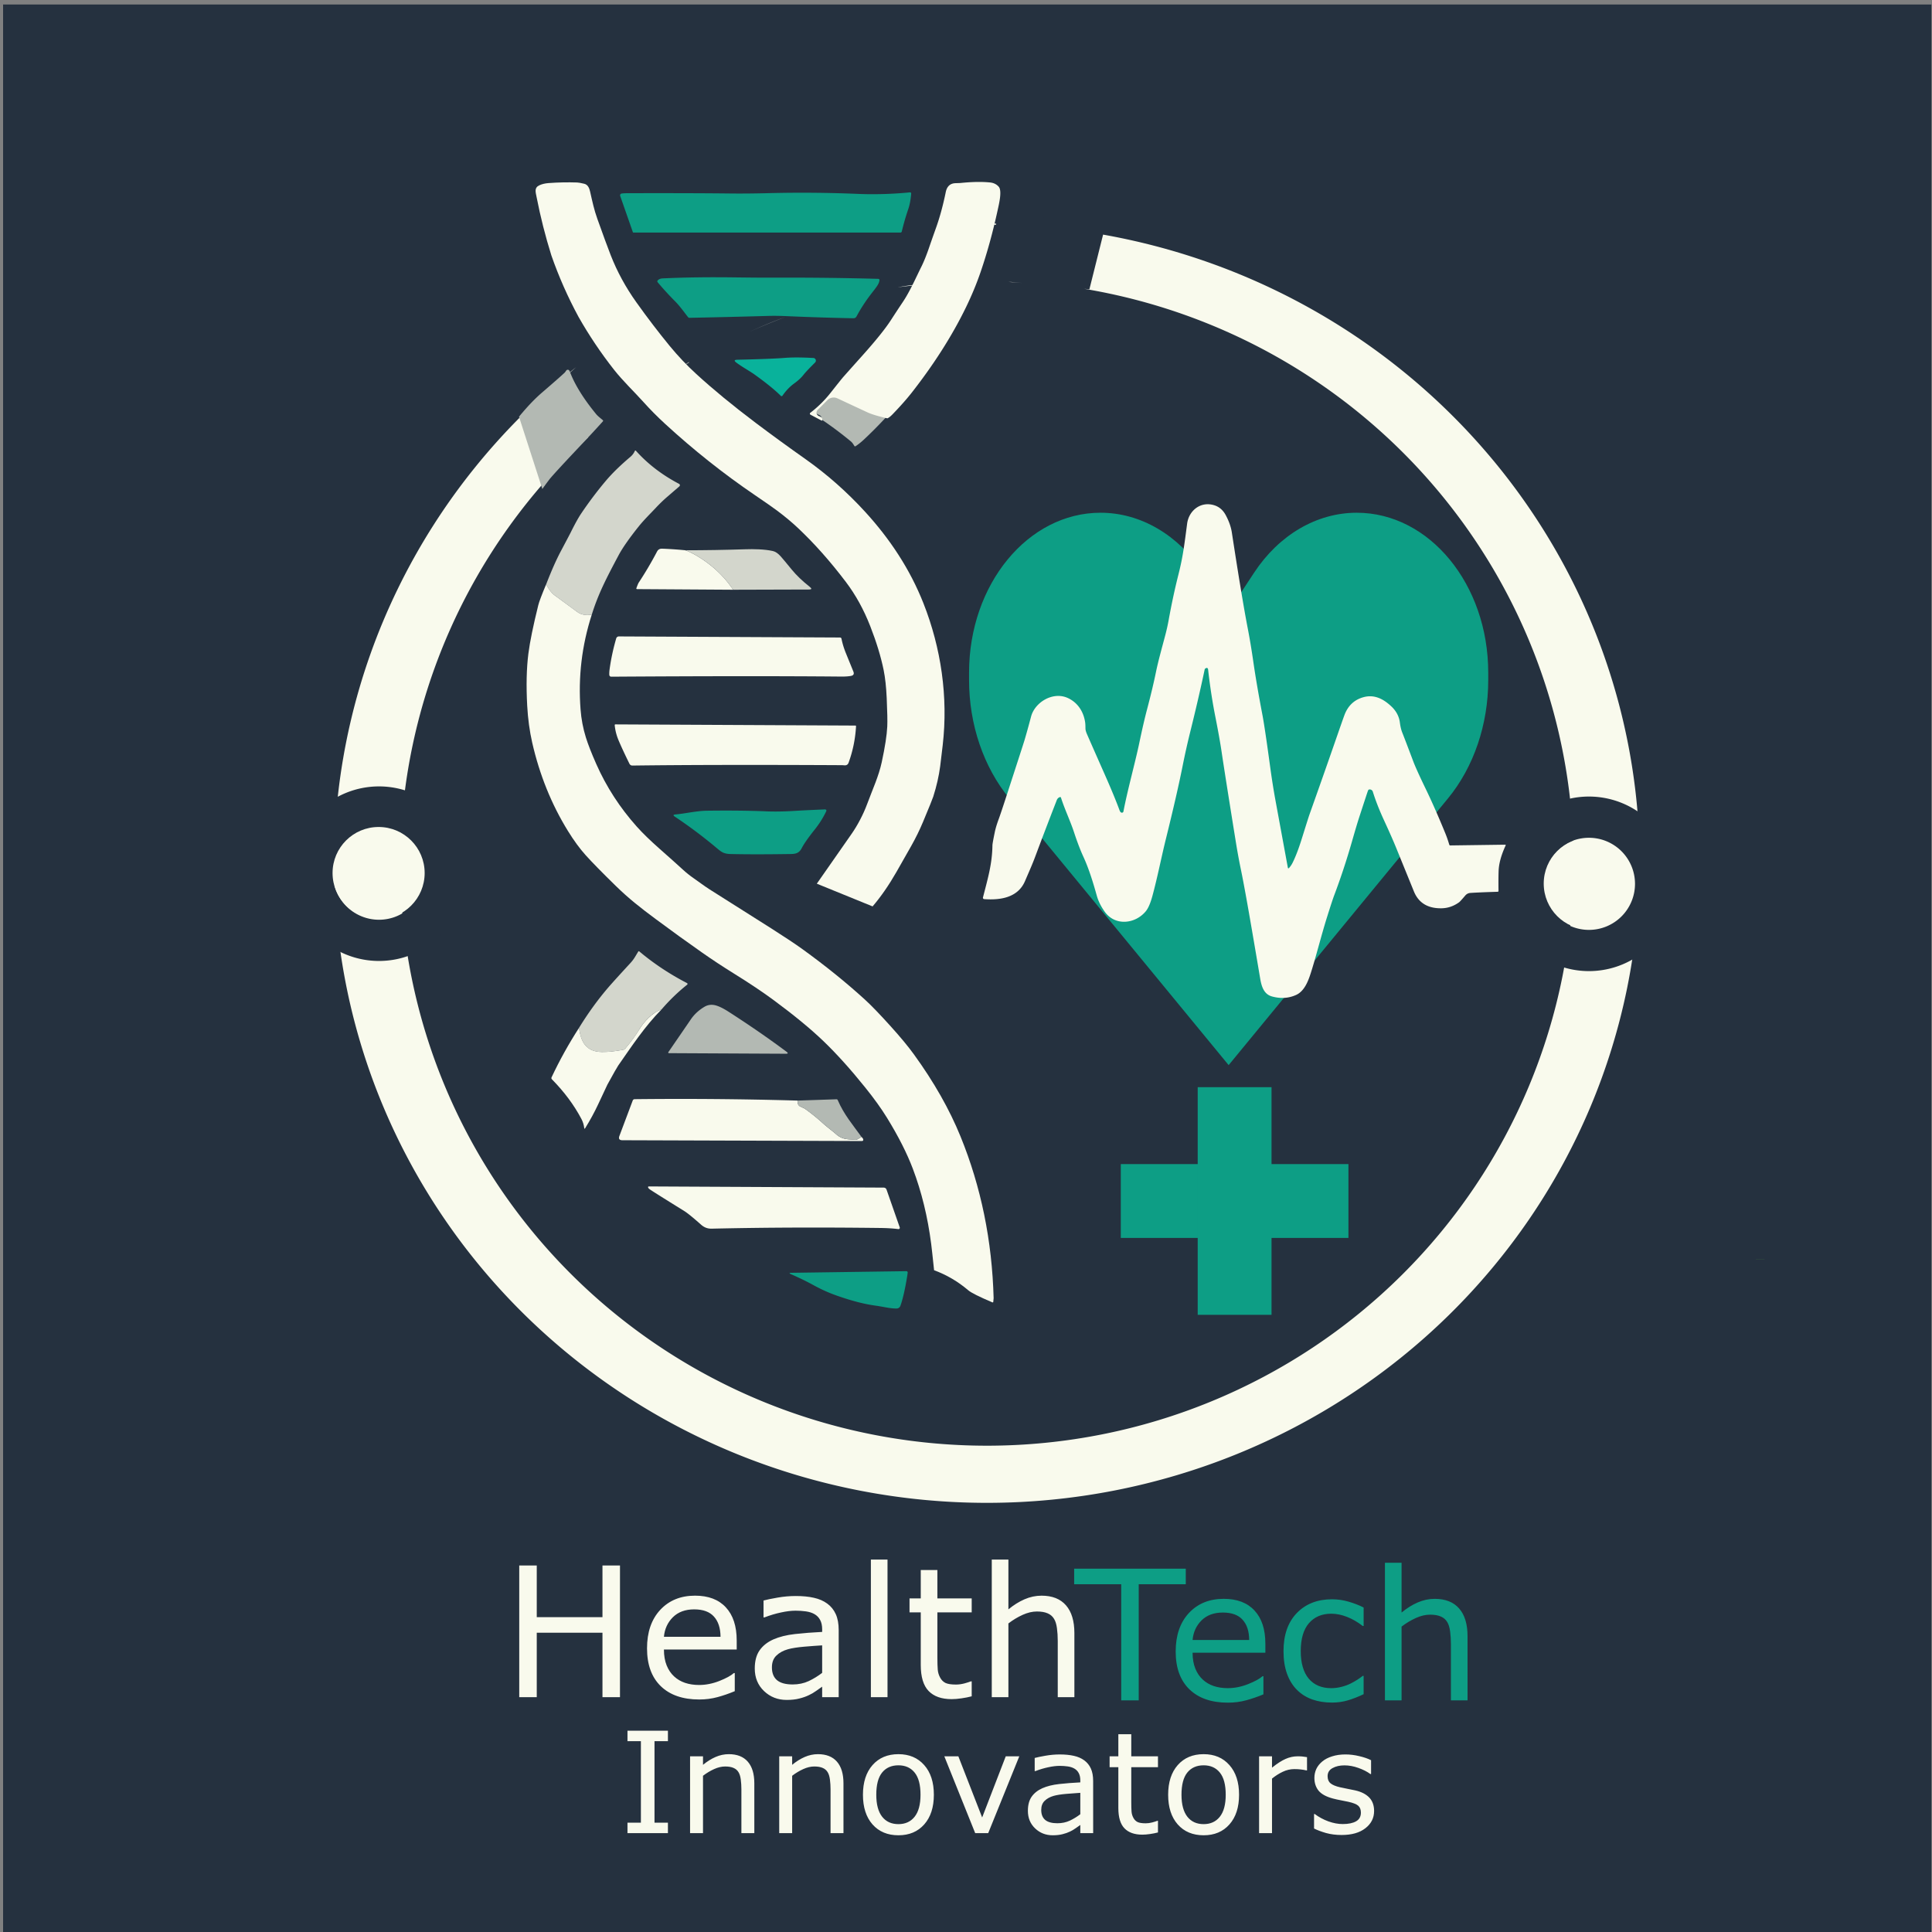 <?xml version="1.0" encoding="UTF-8" standalone="no"?>
<!-- Created with Inkscape (http://www.inkscape.org/) -->

<svg
   width="1024"
   height="1024"
   viewBox="0 0 270.933 270.933"
   version="1.1"
   id="svg1"
   inkscape:version="1.3.2 (091e20e, 2023-11-25, custom)"
   sodipodi:docname="Current_finalized_logo_2024-09-26.svg"
   xmlns:inkscape="http://www.inkscape.org/namespaces/inkscape"
   xmlns:sodipodi="http://sodipodi.sourceforge.net/DTD/sodipodi-0.dtd"
   xmlns="http://www.w3.org/2000/svg"
   xmlns:svg="http://www.w3.org/2000/svg">
  <rect x="0" y="0" width="270.933" height="270.933" fill="#808080" stroke="none"/>
  <sodipodi:namedview
     id="namedview1"
     pagecolor="#ffffff"
     bordercolor="#000000"
     borderopacity="0.25"
     inkscape:showpageshadow="2"
     inkscape:pageopacity="0.0"
     inkscape:pagecheckerboard="0"
     inkscape:deskcolor="#d1d1d1"
     inkscape:document-units="mm"
     inkscape:zoom="1.5332452"
     inkscape:cx="455.89577"
     inkscape:cy="534.48724"
     inkscape:window-width="3840"
     inkscape:window-height="2054"
     inkscape:window-x="2549"
     inkscape:window-y="-11"
     inkscape:window-maximized="1"
     inkscape:current-layer="svg1"
     showguides="true" />
  <defs
     id="defs1">
    <inkscape:path-effect
       effect="fill_between_many"
       method="originald"
       linkedpaths="#path107,0,1|"
       id="path-effect11" />
    <inkscape:path-effect
       effect="fill_between_many"
       method="originald"
       linkedpaths="#path101,0,1|#path104,0,1|#path107,0,1|#path110,0,1|#path101-4,0,1|#path104-3,0,1|#path107-8,0,1|#path110-3,0,1|#path101-5,0,1|"
       id="path-effect13" />
  </defs>
  <rect
     style="fill:#25313f;fill-opacity:1;stroke-width:0.265;stroke-dasharray:none"
     id="rect7"
     width="270.408"
     height="270.581"
     x="0.434"
     y="0.631" />
  <path
     fill="#b3b9b3"
     d="m 124.318,58.446 q -1.556,1.683 -3.18,3.207 -0.558,0.521 -1.148,0.915 -0.111,0.071 -0.183,-0.04 c -0.116,-0.18 -0.257,-0.439 -0.479,-0.622 q -2.064,-1.707 -4.175,-3.119 0.183,-0.429 -0.423,-0.659 a 0.521,0.521 0 0 1 -0.185,-0.857 l 1.378,-1.381 a 1.236,1.241 35.1 0 1 1.397,-0.246 q 2.199,1.029 4.207,1.961 0.884,0.41 2.791,0.841 z"
     id="path87"
     style="stroke-width:0.265"
     inkscape:transform-center-x="-50.733894"
     inkscape:transform-center-y="-9.4910346" />
  <path
     d="M 93.666,257.07 H 87.994 v -1.466 h 1.881 V 244.173 H 87.994 v -1.466 h 5.672 v 1.466 h -1.881 v 11.431 h 1.881 z m 12.116,0 h -1.813 v -6.135 q 0,-0.743 -0.087,-1.389 -0.087,-0.656 -0.318,-1.023 -0.241,-0.405 -0.695,-0.598 -0.453,-0.203 -1.177,-0.203 -0.743,0 -1.553,0.367 -0.81,0.367 -1.553,0.936 v 8.045 h -1.814 v -10.775 h 1.814 v 1.196 q 0.849,-0.704 1.756,-1.1 0.907,-0.396 1.862,-0.396 1.746,0 2.662,1.051 0.916,1.051 0.916,3.029 z m 12.502,0 h -1.813 v -6.135 q 0,-0.743 -0.087,-1.389 -0.087,-0.656 -0.318,-1.023 -0.241,-0.405 -0.695,-0.598 -0.453,-0.203 -1.177,-0.203 -0.743,0 -1.553,0.367 -0.81,0.367 -1.553,0.936 v 8.045 h -1.814 v -10.775 h 1.814 v 1.196 q 0.849,-0.704 1.756,-1.1 0.907,-0.396 1.862,-0.396 1.746,0 2.662,1.051 0.916,1.051 0.916,3.029 z m 12.675,-5.383 q 0,2.633 -1.35,4.158 -1.35,1.524 -3.617,1.524 -2.286,0 -3.637,-1.524 -1.341,-1.524 -1.341,-4.158 0,-2.633 1.341,-4.158 1.35,-1.534 3.637,-1.534 2.267,0 3.617,1.534 1.35,1.524 1.35,4.158 z m -1.871,0 q 0,-2.093 -0.82,-3.106 -0.82,-1.023 -2.277,-1.023 -1.476,0 -2.296,1.023 -0.81,1.013 -0.81,3.106 0,2.026 0.82,3.077 0.82,1.042 2.286,1.042 1.447,0 2.267,-1.032 0.83,-1.042 0.83,-3.087 z m 13.852,-5.392 -4.36,10.775 h -1.823 l -4.331,-10.775 h 1.968 l 3.338,8.576 3.309,-8.576 z m 10.36,10.775 h -1.804 v -1.148 q -0.241,0.164 -0.656,0.463 -0.405,0.289 -0.791,0.463 -0.453,0.222 -1.042,0.367 -0.588,0.154 -1.379,0.154 -1.457,0 -2.469,-0.965 -1.013,-0.965 -1.013,-2.46 0,-1.225 0.521,-1.977 0.531,-0.762 1.505,-1.196 0.984,-0.434 2.363,-0.588 1.379,-0.154 2.961,-0.232 v -0.28 q 0,-0.617 -0.222,-1.023 -0.212,-0.405 -0.617,-0.637 -0.386,-0.222 -0.926,-0.299 -0.54,-0.077 -1.129,-0.077 -0.714,0 -1.592,0.193 -0.878,0.183 -1.814,0.54 h -0.097 v -1.842 q 0.531,-0.145 1.534,-0.318 1.003,-0.174 1.977,-0.174 1.138,0 1.977,0.193 0.849,0.183 1.466,0.637 0.608,0.444 0.926,1.148 0.318,0.704 0.318,1.746 z m -1.804,-2.653 v -3 q -0.83,0.048 -1.958,0.145 -1.119,0.097 -1.775,0.28 -0.781,0.222 -1.264,0.695 -0.482,0.463 -0.482,1.283 0,0.926 0.559,1.399 0.559,0.463 1.707,0.463 0.955,0 1.746,-0.367 0.791,-0.376 1.466,-0.897 z m 10.891,2.556 q -0.511,0.135 -1.119,0.222 -0.598,0.087 -1.071,0.087 -1.65,0 -2.508,-0.887 -0.859,-0.887 -0.859,-2.846 v -5.73 h -1.225 v -1.524 h 1.225 v -3.096 h 1.813 v 3.096 h 3.743 v 1.524 h -3.743 v 4.91 q 0,0.849 0.039,1.331 0.039,0.473 0.27,0.887 0.212,0.386 0.579,0.569 0.376,0.174 1.138,0.174 0.444,0 0.926,-0.125 0.482,-0.135 0.695,-0.222 h 0.097 z m 11.373,-5.286 q 0,2.633 -1.35,4.158 -1.35,1.524 -3.617,1.524 -2.286,0 -3.637,-1.524 -1.341,-1.524 -1.341,-4.158 0,-2.633 1.341,-4.158 1.35,-1.534 3.637,-1.534 2.267,0 3.617,1.534 1.35,1.524 1.35,4.158 z m -1.871,0 q 0,-2.093 -0.82,-3.106 -0.82,-1.023 -2.277,-1.023 -1.476,0 -2.296,1.023 -0.81,1.013 -0.81,3.106 0,2.026 0.82,3.077 0.82,1.042 2.286,1.042 1.447,0 2.267,-1.032 0.83,-1.042 0.83,-3.087 z m 11.402,-3.415 h -0.097 q -0.405,-0.097 -0.791,-0.135 -0.376,-0.048 -0.897,-0.048 -0.839,0 -1.621,0.376 -0.781,0.367 -1.505,0.955 v 7.65 h -1.813 v -10.775 h 1.813 v 1.592 q 1.08,-0.868 1.9,-1.225 0.83,-0.367 1.688,-0.367 0.473,0 0.685,0.029 0.212,0.019 0.637,0.087 z m 9.405,5.691 q 0,1.476 -1.225,2.421 -1.215,0.945 -3.328,0.945 -1.196,0 -2.199,-0.28 -0.994,-0.289 -1.669,-0.627 v -2.035 h 0.097 q 0.859,0.646 1.91,1.032 1.051,0.376 2.016,0.376 1.196,0 1.871,-0.386 0.675,-0.386 0.675,-1.215 0,-0.637 -0.367,-0.965 -0.367,-0.328 -1.408,-0.559 -0.386,-0.087 -1.013,-0.203 -0.617,-0.116 -1.129,-0.251 -1.418,-0.376 -2.016,-1.1 -0.588,-0.733 -0.588,-1.794 0,-0.666 0.27,-1.254 0.28,-0.588 0.839,-1.051 0.54,-0.453 1.37,-0.714 0.839,-0.27 1.871,-0.27 0.965,0 1.949,0.241 0.994,0.232 1.65,0.569 v 1.939 h -0.097 q -0.695,-0.511 -1.688,-0.859 -0.994,-0.357 -1.949,-0.357 -0.994,0 -1.678,0.386 -0.685,0.376 -0.685,1.129 0,0.666 0.415,1.003 0.405,0.338 1.312,0.55 0.502,0.116 1.119,0.232 0.627,0.116 1.042,0.212 1.264,0.289 1.949,0.994 0.685,0.714 0.685,1.891 z"
     id="text114-5"
     style="font-size:19.756px;fill:#f9faed;stroke-width:0.265"
     aria-label="Innovators" />
  <g
     id="g4">
    <path
       d="M 86.942,238.005 H 84.487 v -9.041 h -9.215 v 9.041 h -2.456 v -18.467 h 2.456 v 7.243 h 9.215 v -7.243 h 2.456 z m 16.371,-6.685 H 93.106 q 0,1.277 0.384,2.232 0.384,0.943 1.054,1.55 0.645,0.595 1.525,0.893 0.893,0.298 1.96,0.298 1.414,0 2.84,-0.558 1.439,-0.571 2.046,-1.116 h 0.124 v 2.542 q -1.178,0.496 -2.406,0.831 -1.228,0.335 -2.58,0.335 -3.448,0 -5.383,-1.86 -1.935,-1.873 -1.935,-5.308 0,-3.398 1.848,-5.395 1.86,-1.997 4.887,-1.997 2.803,0 4.316,1.637 1.525,1.637 1.525,4.651 z m -2.27,-1.786 q -0.012,-1.836 -0.93,-2.84 -0.905,-1.005 -2.766,-1.005 -1.873,0 -2.989,1.104 -1.104,1.104 -1.253,2.741 z m 16.57,8.471 h -2.319 v -1.476 q -0.31,0.211 -0.843,0.595 -0.521,0.372 -1.017,0.595 -0.583,0.285 -1.339,0.471 -0.757,0.198 -1.774,0.198 -1.873,0 -3.175,-1.24 -1.302,-1.24 -1.302,-3.163 0,-1.575 0.67,-2.542 0.682,-0.98 1.935,-1.538 1.265,-0.558 3.039,-0.757 1.774,-0.198 3.808,-0.298 v -0.36 q 0,-0.794 -0.285,-1.315 -0.273,-0.521 -0.794,-0.819 -0.496,-0.285 -1.191,-0.384 -0.695,-0.099 -1.451,-0.099 -0.918,0 -2.046,0.248 -1.129,0.236 -2.332,0.695 h -0.124 v -2.369 q 0.682,-0.186 1.972,-0.409 1.29,-0.223 2.542,-0.223 1.463,0 2.542,0.248 1.091,0.236 1.885,0.819 0.781,0.571 1.191,1.476 0.409,0.905 0.409,2.245 z m -2.319,-3.411 v -3.857 q -1.067,0.062 -2.518,0.186 -1.439,0.124 -2.282,0.36 -1.005,0.285 -1.625,0.893 -0.62,0.595 -0.62,1.65 0,1.191 0.719,1.798 0.719,0.595 2.195,0.595 1.228,0 2.245,-0.471 1.017,-0.484 1.885,-1.153 z m 9.165,3.411 h -2.332 v -19.298 h 2.332 z m 11.807,-0.124 q -0.657,0.174 -1.439,0.285 -0.769,0.112 -1.377,0.112 -2.121,0 -3.225,-1.141 -1.104,-1.141 -1.104,-3.659 v -7.367 h -1.575 v -1.96 h 1.575 v -3.981 h 2.332 v 3.981 h 4.812 v 1.96 h -4.812 v 6.313 q 0,1.091 0.05,1.712 0.05,0.608 0.347,1.141 0.273,0.496 0.744,0.732 0.484,0.223 1.463,0.223 0.571,0 1.191,-0.161 0.62,-0.174 0.893,-0.285 h 0.124 z m 14.399,0.124 h -2.332 v -7.888 q 0,-0.955 -0.112,-1.786 -0.112,-0.843 -0.409,-1.315 -0.31,-0.521 -0.893,-0.769 -0.583,-0.26 -1.513,-0.26 -0.955,0 -1.997,0.471 -1.042,0.471 -1.997,1.203 v 10.344 h -2.332 v -19.298 h 2.332 v 6.983 q 1.091,-0.905 2.257,-1.414 1.166,-0.508 2.394,-0.508 2.245,0 3.423,1.352 1.178,1.352 1.178,3.894 z"
       id="text114"
       style="font-size:25.4px;fill:#f9faed;stroke-width:0.265"
       aria-label="Health" />
    <path
       d="m 166.287,222.166 h -6.598 v 16.284 h -2.456 v -16.284 h -6.598 v -2.183 h 15.652 z m 11.162,9.599 H 167.242 q 0,1.277 0.384,2.232 0.384,0.943 1.054,1.55 0.645,0.595 1.525,0.893 0.893,0.298 1.96,0.298 1.414,0 2.84,-0.558 1.439,-0.571 2.046,-1.116 h 0.124 v 2.542 q -1.178,0.496 -2.406,0.831 -1.228,0.335 -2.58,0.335 -3.448,0 -5.383,-1.86 -1.935,-1.873 -1.935,-5.308 0,-3.398 1.848,-5.395 1.86,-1.997 4.887,-1.997 2.803,0 4.316,1.637 1.525,1.637 1.525,4.651 z m -2.27,-1.786 q -0.012,-1.836 -0.93,-2.84 -0.905,-1.005 -2.766,-1.005 -1.873,0 -2.989,1.104 -1.104,1.104 -1.253,2.741 z m 16.049,7.603 q -1.166,0.558 -2.22,0.868 -1.042,0.31 -2.22,0.31 -1.501,0 -2.753,-0.434 -1.253,-0.446 -2.146,-1.339 -0.905,-0.893 -1.401,-2.257 -0.496,-1.364 -0.496,-3.187 0,-3.398 1.86,-5.333 1.873,-1.935 4.936,-1.935 1.191,0 2.332,0.335 1.153,0.335 2.108,0.819 v 2.592 h -0.124 q -1.067,-0.831 -2.208,-1.277 -1.129,-0.446 -2.208,-0.446 -1.984,0 -3.138,1.339 -1.141,1.327 -1.141,3.907 0,2.505 1.116,3.857 1.129,1.339 3.163,1.339 0.707,0 1.439,-0.186 0.732,-0.186 1.315,-0.484 0.508,-0.26 0.955,-0.546 0.446,-0.298 0.707,-0.508 h 0.124 z m 14.573,0.868 h -2.332 v -7.888 q 0,-0.955 -0.112,-1.786 -0.112,-0.843 -0.409,-1.315 -0.31,-0.521 -0.893,-0.769 -0.583,-0.26 -1.513,-0.26 -0.955,0 -1.997,0.471 -1.042,0.471 -1.997,1.203 v 10.344 h -2.332 v -19.298 h 2.332 v 6.983 q 1.091,-0.905 2.257,-1.414 1.166,-0.508 2.394,-0.508 2.245,0 3.423,1.352 1.178,1.352 1.178,3.894 z"
       id="text115"
       style="font-size:25.4px;fill:#0d9e85;stroke-width:0.265"
       aria-label="Tech" />
  </g>
  <g
     inkscape:groupmode="layer"
     id="layer3"
     inkscape:label="Layer 2">
    <path
       d="m 141.549,111.977 30.749,37.389 30.749,-37.389 c 3.62,-4.402 5.654,-10.373 5.654,-16.599 v -1.053 c 0,-12.383 -8.256,-22.422 -18.44,-22.422 -5.602,0 -10.9,3.096 -14.399,8.415 l -3.564,5.418 -3.564,-5.418 c -3.499,-5.319 -8.797,-8.415 -14.399,-8.415 -10.184,0 -18.44,10.039 -18.44,22.422 v 1.053 c 0,6.226 2.034,12.197 5.655,16.599 z"
       fill="#000000"
       id="path1"
       style="fill:#0d9e85;fill-opacity:1;stroke-width:5.018" />
  </g>
  <g
     inkscape:label="Layer 1"
     inkscape:groupmode="layer"
     id="layer1">
    <g
       id="g7"
       transform="translate(166.819,-21.916)" />
    <g
       inkscape:groupmode="layer"
       id="layer5"
       inkscape:label="Layer 4">
      <path
         id="path2-1"
         style="fill:#f9faed;fill-opacity:1;stroke-width:0.517"
         d="m 138.171,31.284 a 91.545,89.733 0 0 0 -2.623,0.19 c 2.317,0.016 4.634,0.036 6.95,0.102 a 91.545,89.733 0 0 0 -4.327,-0.292 z m 16.52,1.617 c -0.64,2.556 -1.28,5.111 -1.92,7.667 -0.248,-0.023 -0.495,-0.046 -0.743,-0.07 a 82.285,81.72 0 0 1 68.655,80.246 l 5.3e-4,0.273 A 82.285,81.72 0 0 1 138.469,202.737 82.285,81.72 0 0 1 56.115,121.153 82.285,81.72 0 0 1 82.453,61.345 l -4.646,-7.216 c 0.995,-0.879 1.99,-1.757 2.985,-2.636 a 91.545,89.733 0 0 0 -33.937,69.674 91.545,89.733 0 0 0 91.621,89.584 91.545,89.733 0 0 0 91.469,-89.733 l -5.3e-4,-0.3 A 91.545,89.733 0 0 0 154.691,32.901 Z m -12.879,6.641 c -0.116,0.002 -0.231,0.002 -0.347,0.003 a 82.285,81.72 0 0 1 1.977,0.149 c -0.543,-0.051 -1.087,-0.102 -1.63,-0.152 z m -7.791,0.092 c -1.898,0.045 -3.795,0.121 -5.685,0.296 -0.819,0.083 -1.631,0.209 -2.44,0.359 a 82.285,81.72 0 0 1 8.125,-0.655 z m -13.095,1.762 c -0.782,0.18 -1.565,0.355 -2.352,0.504 -1.529,0.264 -3.017,0.663 -4.482,1.142 a 82.285,81.72 0 0 1 6.835,-1.647 z m -10.845,3.082 c -1.752,0.627 -3.459,1.362 -5.151,2.133 a 82.285,81.72 0 0 1 5.151,-2.133 z m -10.485,4.594 c -1.738,0.829 -3.331,1.913 -4.918,3.008 a 82.285,81.72 0 0 1 4.918,-3.008 z" />
      <g
         id="g5"
         transform="translate(-259.932,-139.777)">
        <circle
           fill="#f9faed"
           cx="482.873"
           cy="263.684"
           r="6.458"
           id="circle95-9"
           style="stroke-width:0.265" />
        <g
           id="g6">
          <path
             id="circle95-2"
             style="fill:#25313f;fill-opacity:1;stroke-width:0.501"
             d="m 482.757,251.481 a 12.239,12.239 0 0 0 -12.239,12.24 12.239,12.239 0 0 0 12.239,12.239 12.239,12.239 0 0 0 12.24,-12.239 12.239,12.239 0 0 0 -12.24,-12.24 z m 0,5.781 a 6.458,6.458 0 0 1 6.459,6.459 6.458,6.458 0 0 1 -6.459,6.459 6.458,6.458 0 0 1 -6.459,-6.459 6.458,6.458 0 0 1 6.459,-6.459 z m -169.676,-7.204 a 12.239,12.239 0 0 0 -12.239,12.24 12.239,12.239 0 0 0 12.239,12.239 12.239,12.239 0 0 0 12.24,-12.239 12.239,12.239 0 0 0 -12.24,-12.24 z m 0,5.781 a 6.458,6.458 0 0 1 6.459,6.459 6.458,6.458 0 0 1 -6.459,6.459 6.458,6.458 0 0 1 -6.459,-6.459 6.458,6.458 0 0 1 6.459,-6.459 z" />
          <circle
             fill="#f9faed"
             cx="313.026"
             cy="262.207"
             r="6.458"
             id="circle95-9-1"
             style="stroke-width:0.265" />
        </g>
      </g>
      <g
         id="g8-2"
         transform="translate(-83.046,-37.984)">
        <g
           inkscape:groupmode="layer"
           id="layer4-4"
           inkscape:label="Layer 3">
          <path
             fill="#f9faed"
             d="m 207.48,96.649 q -1.908,-0.431 -2.791,-0.841 -2.008,-0.931 -4.207,-1.961 a 1.236,1.241 35.1 0 0 -1.397,0.246 l -1.378,1.381 a 0.521,0.521 0 0 0 0.185,0.857 q 0.606,0.23 0.423,0.659 l -1.617,-0.855 a 0.156,0.153 40.4 0 1 -0.021,-0.259 q 1.587,-1.22 2.799,-2.749 1.611,-2.035 1.781,-2.225 1.299,-1.466 2.731,-3.061 2.828,-3.162 3.982,-4.948 0.95,-1.468 1.646,-2.5 c 1.056,-1.569 1.886,-3.503 2.627,-4.985 q 0.534,-1.072 1.095,-2.709 0.32,-0.942 0.971,-2.765 0.794,-2.22 1.363,-5.003 0.251,-1.225 1.373,-1.259 0.648,-0.021 0.675,-0.024 2.405,-0.249 4.154,-0.077 0.757,0.074 1.22,0.59 c 0.513,0.572 0.04,2.455 -0.153,3.342 q -1.005,4.609 -2.384,8.636 -0.831,2.424 -2.021,4.884 c -2.051,4.233 -4.675,8.236 -7.599,11.98 q -1.056,1.352 -2.696,3.053 -0.479,0.497 -0.759,0.593 z"
             id="path78-3"
             style="stroke-width:0.265" />
          <path
             fill="#f9faed"
             d="m 205.416,165.094 -7.824,-3.186 q 2.58,-3.686 4.908,-7.033 c 0.762,-1.095 1.587,-2.619 2.148,-4.133 0.783,-2.117 1.619,-3.887 2.048,-5.871 q 0.691,-3.209 0.775,-5.009 0.053,-1.093 -0.077,-3.966 -0.106,-2.347 -0.429,-3.937 -0.572,-2.815 -1.881,-6.165 -1.363,-3.487 -3.421,-6.204 -3.265,-4.31 -6.71,-7.556 -1.291,-1.214 -2.916,-2.432 -0.852,-0.638 -3.149,-2.199 -6.591,-4.485 -12.576,-9.983 -1.635,-1.503 -3.011,-3.037 c -1.307,-1.455 -2.913,-2.977 -4.17,-4.577 q -2.746,-3.495 -4.95,-7.374 -2.267,-4.188 -3.818,-8.639 -1.259,-4.03 -2.061,-8.133 c -0.151,-0.781 -0.362,-1.341 0.384,-1.693 q 0.54,-0.254 1.291,-0.31 1.99,-0.148 4,-0.082 0.288,0.008 1.003,0.18 c 0.542,0.13 0.722,0.68 0.818,1.098 0.331,1.45 0.558,2.54 1.011,3.805 q 1.238,3.469 1.876,5.104 1.344,3.448 3.598,6.612 2.32,3.254 4.678,6.125 1.725,2.098 3.733,3.937 3.545,3.246 8.358,6.871 3.286,2.474 6.945,5.056 4.538,3.207 8.366,7.39 c 3.493,3.818 6.297,8.059 8.184,12.838 2.474,6.268 3.477,13.131 2.701,19.878 q -0.249,2.167 -0.355,2.966 -0.27,2.056 -0.971,4.262 -0.148,0.466 -1.431,3.535 -0.712,1.709 -1.677,3.416 -1.058,1.876 -2.061,3.627 -1.601,2.791 -3.339,4.818 z"
             id="path79-9"
             style="stroke-width:0.265" />
          <path
             fill="#0d9e85"
             d="m 209.295,70.6 h -37.415 q -0.064,0 -0.085,-0.061 l -1.778,-5.083 a 0.251,0.251 0 0 1 0.198,-0.331 q 0.31,-0.048 0.947,-0.048 9.054,-0.019 14.348,0.042 2.283,0.026 5.292,-0.048 6.276,-0.159 12.618,0.106 c 2.503,0.106 5.162,-0.008 7.191,-0.214 q 0.235,-0.026 0.214,0.212 c -0.066,0.706 -0.172,1.431 -0.402,2.114 q -0.54,1.582 -0.908,3.133 -0.042,0.177 -0.222,0.177 z"
             id="path80-1"
             style="stroke-width:0.265" />
          <path
             fill="#0d9e85"
             d="m 179.527,82.448 c -0.542,-0.688 -1.154,-1.55 -1.77,-2.17 q -1.381,-1.392 -2.474,-2.701 -0.119,-0.143 0.005,-0.278 0.233,-0.254 0.693,-0.275 4.479,-0.214 10.126,-0.14 3.445,0.045 5.284,0.037 7.681,-0.029 14.833,0.169 a 0.159,0.156 2.8 0 1 0.153,0.167 c -0.042,0.614 -0.587,1.169 -1.31,2.13 q -1.109,1.471 -1.913,2.985 a 0.458,0.46 14.6 0 1 -0.413,0.243 q -4.659,-0.09 -9.366,-0.296 -1.455,-0.064 -2.514,-0.034 -5.823,0.164 -11.115,0.267 -0.135,0.003 -0.22,-0.103 z"
             id="path82-3"
             style="stroke-width:0.265" />
          <path
             fill="#09b29b"
             d="m 192.542,93.495 q -1.201,-1.206 -3.651,-2.969 c -0.701,-0.505 -1.759,-1.072 -2.588,-1.696 q -0.505,-0.381 0.127,-0.397 4.874,-0.114 6.683,-0.262 1.495,-0.124 3.995,0.013 a 0.373,0.373 0 0 1 0.241,0.638 q -1.217,1.204 -1.638,1.741 -0.46,0.59 -1.281,1.185 -0.931,0.675 -1.654,1.725 a 0.153,0.153 0 0 1 -0.235,0.021 z"
             id="path83-0"
             style="stroke-width:0.265" />
          <path
             fill="#d3d6cc"
             d="m 166.033,124.178 q -1.222,0.209 -2.011,-0.365 -1.654,-1.206 -3.297,-2.421 -0.452,-0.333 -1.098,-1.442 1.103,-2.855 2.074,-4.683 1.254,-2.363 1.402,-2.664 0.87,-1.754 1.458,-2.625 1.656,-2.45 3.466,-4.591 1.31,-1.55 3.418,-3.334 0.418,-0.352 0.63,-0.839 a 0.087,0.087 0 0 1 0.143,-0.024 q 2.477,2.77 6.059,4.649 a 0.212,0.212 0 0 1 0.04,0.349 q -0.238,0.206 -1.693,1.46 -0.815,0.704 -1.603,1.545 c -0.661,0.706 -1.664,1.691 -2.373,2.574 q -2.037,2.543 -2.865,4.104 c -1.64,3.085 -2.813,5.31 -3.749,8.305 z"
             id="path91-5"
             style="stroke-width:0.265" />
          <path
             fill="#f9faed"
             d="m 179.146,115.151 q 0.841,0.286 1.974,0.992 2.932,1.834 4.739,4.543 l -13.478,-0.087 a 0.098,0.098 0 0 1 -0.093,-0.132 q 0.238,-0.643 0.323,-0.773 1.368,-2.066 2.577,-4.366 0.22,-0.421 0.725,-0.4 1.619,0.064 3.233,0.222 z"
             id="path92-0"
             style="stroke-width:0.265" />
          <path
             fill="#d3d6cc"
             d="m 185.858,120.686 q -1.807,-2.709 -4.739,-4.543 -1.132,-0.706 -1.974,-0.992 4.22,-0.003 8.445,-0.14 c 1.095,-0.037 2.683,-0.018 3.847,0.249 q 0.542,0.124 1.101,0.757 0.466,0.529 1.54,1.847 0.963,1.18 2.537,2.429 0.458,0.362 -0.124,0.362 z"
             id="path93-4"
             style="stroke-width:0.265" />
          <path
             fill="#f9faed"
             d="m 166.033,124.178 q -2.098,6.503 -1.572,13.303 0.153,2.021 0.751,3.937 0.442,1.421 1.455,3.717 2.117,4.781 5.675,8.766 1.22,1.365 3.22,3.13 2.156,1.902 3.241,2.9 0.693,0.64 1.508,1.206 c 0.717,0.497 1.54,1.124 2.23,1.561 q 4.852,3.059 8.625,5.456 2.908,1.849 4.4,2.926 4.829,3.49 8.766,7.078 1.318,1.199 3.635,3.768 2.035,2.252 3.249,3.929 4.207,5.8 6.535,11.517 4.31,10.578 4.636,22.656 l -0.048,0.5 q -0.013,0.14 -0.146,0.085 -2.762,-1.172 -3.365,-1.688 -2.162,-1.844 -4.792,-2.81 -0.288,-2.768 -0.407,-3.696 -0.73,-5.675 -2.574,-10.541 -1.236,-3.262 -3.619,-7.136 -1.191,-1.934 -3.051,-4.247 -3.082,-3.834 -5.845,-6.49 -2.683,-2.58 -7.019,-5.781 -2.286,-1.688 -5.562,-3.72 -2.347,-1.458 -4.445,-2.929 -3.215,-2.254 -6.464,-4.667 c -2.265,-1.685 -3.821,-2.902 -5.665,-4.704 q -2.823,-2.76 -4.191,-4.273 -1.251,-1.384 -2.519,-3.44 -3.442,-5.577 -4.993,-12.351 -0.556,-2.439 -0.706,-5.21 -0.225,-4.212 0.169,-7.3 0.315,-2.466 1.392,-6.802 0.177,-0.706 1.087,-2.879 0.646,1.109 1.098,1.442 1.643,1.214 3.297,2.421 0.788,0.574 2.011,0.365 z"
             id="path94-5"
             style="stroke-width:0.265" />
          <path
             fill="#f9faed"
             d="m 201.696,129.645 q 0.13,0.325 1.019,2.506 0.209,0.516 -0.336,0.619 -0.54,0.101 -1.397,0.093 -12.237,-0.114 -32.224,0.016 a 0.262,0.262 0 0 1 -0.265,-0.246 q -0.021,-0.344 0.042,-0.804 0.294,-2.154 0.926,-4.318 a 0.389,0.386 8.4 0 1 0.376,-0.278 l 31.014,0.151 a 0.209,0.209 0 0 1 0.201,0.167 q 0.193,0.997 0.643,2.095 z"
             id="path95-9"
             style="stroke-width:0.265" />
          <path
             fill="#f9faed"
             d="m 202.99,139.733 q 0.106,0 0.101,0.106 -0.151,2.659 -1.045,5.106 -0.148,0.402 -0.593,0.365 -0.259,-0.021 -0.283,-0.021 -18.203,-0.093 -29.445,0.053 a 0.447,0.447 0 0 1 -0.405,-0.249 q -0.931,-1.886 -1.505,-3.231 -0.46,-1.079 -0.564,-2.17 -0.011,-0.127 0.114,-0.124 z"
             id="path96-6"
             style="stroke-width:0.265" />
          <path
             fill="#0d9e85"
             d="m 195.481,156.913 c -0.328,0.632 -0.743,0.823 -1.49,0.833 q -5.297,0.079 -8.546,0 -0.553,-0.013 -0.971,-0.188 -0.304,-0.127 -0.82,-0.564 -2.876,-2.426 -5.969,-4.485 -0.405,-0.27 0.082,-0.312 c 1.331,-0.111 2.94,-0.505 4.432,-0.524 q 4.718,-0.061 8.329,0.09 1.775,0.074 4.112,-0.074 1.386,-0.085 4.109,-0.198 a 0.175,0.175 0 0 1 0.167,0.251 q -0.64,1.347 -1.611,2.566 -1.344,1.685 -1.823,2.603 z"
             id="path97-1"
             style="stroke-width:0.265" />
          <path
             fill="#d3d6cc"
             d="m 175.807,179.553 c -1.283,0.389 -2.519,1.802 -3.114,2.797 q -0.685,1.146 -1.987,2.709 -0.085,0.103 -0.217,0.13 -1.752,0.336 -3.029,0.32 c -2.207,-0.026 -2.966,-1.384 -3.209,-3.395 q 1.934,-3.141 4.149,-5.712 0.751,-0.87 3.053,-3.368 0.355,-0.384 0.619,-0.815 0.064,-0.106 0.466,-0.773 0.069,-0.119 0.175,-0.029 2.99,2.516 6.678,4.434 a 0.132,0.132 0 0 1 0.021,0.22 q -1.939,1.543 -3.604,3.482 z"
             id="path100-8"
             style="stroke-width:0.265" />
          <path
             fill="#b3b9b3"
             d="m 183.467,178.989 q 0.714,0.209 1.759,0.881 4.461,2.871 8.12,5.607 0.376,0.28 -0.093,0.278 l -16.409,-0.082 a 0.09,0.087 17.1 0 1 -0.074,-0.138 q 2.463,-3.582 3.135,-4.572 0.738,-1.085 1.924,-1.789 0.749,-0.445 1.638,-0.185 z"
             id="path105-3"
             style="stroke-width:0.265" />
          <path
             fill="#f9faed"
             d="m 175.807,179.553 c -2.347,2.371 -4.159,5.133 -6.064,7.855 q -0.228,0.323 -1.524,2.688 -0.029,0.05 -1.312,2.797 -0.77,1.64 -1.804,3.307 -0.103,0.161 -0.127,-0.029 -0.082,-0.672 -0.389,-1.257 -1.545,-2.934 -4.138,-5.569 -0.13,-0.13 -0.05,-0.294 1.677,-3.567 3.852,-6.937 c 0.243,2.011 1.003,3.368 3.209,3.395 q 1.278,0.016 3.029,-0.32 0.132,-0.026 0.217,-0.13 1.302,-1.564 1.987,-2.709 c 0.595,-0.995 1.831,-2.408 3.114,-2.797 z"
             id="path106-0"
             style="stroke-width:0.265" />
          <path
             fill="#f9faed"
             d="m 194.902,192.322 q -0.056,0.643 0.392,0.847 0.577,0.265 0.598,0.278 1.312,0.934 2.54,2.045 c 0.616,0.558 1.368,1.106 1.871,1.55 0.894,0.791 1.675,0.693 2.723,0.781 q 0.13,0.011 0.241,-0.056 l 0.59,-0.357 q 0.193,0.204 0.22,0.278 0.111,0.307 -0.196,0.307 l -33.547,-0.111 q -0.654,0 -0.423,-0.614 l 1.863,-4.953 a 0.296,0.296 0 0 1 0.273,-0.191 q 11.388,-0.127 22.857,0.196 z"
             id="path108-2"
             style="stroke-width:0.265" />
          <path
             fill="#b3b9b3"
             d="m 203.855,197.41 -0.59,0.357 q -0.111,0.066 -0.241,0.056 c -1.048,-0.087 -1.828,0.011 -2.723,-0.781 -0.503,-0.445 -1.254,-0.992 -1.871,-1.55 q -1.228,-1.111 -2.54,-2.045 -0.021,-0.013 -0.598,-0.278 -0.447,-0.204 -0.392,-0.847 l 5.442,-0.18 q 0.13,-0.005 0.183,0.114 c 0.881,2.045 2.119,3.471 3.328,5.154 z"
             id="path109-5"
             style="stroke-width:0.265" />
          <path
             fill="#f9faed"
             d="m 174.069,204.363 32.877,0.164 q 0.325,0 0.434,0.31 l 1.841,5.268 a 0.183,0.18 83.9 0 1 -0.193,0.241 q -1.119,-0.138 -2.418,-0.156 -12.642,-0.159 -23.744,0.095 c -0.579,0.013 -1.053,-0.156 -1.503,-0.556 q -1.701,-1.508 -2.36,-1.916 -4.58,-2.842 -4.858,-3.059 -0.151,-0.116 -0.193,-0.206 -0.085,-0.185 0.116,-0.185 z"
             id="path111-5"
             style="stroke-width:0.265" />
          <path
             fill="#0d9e85"
             d="m 210.253,217.026 q -0.437,2.664 -0.934,4.067 a 0.59,0.585 10.1 0 1 -0.566,0.392 q -0.635,-0.008 -1.371,-0.143 -1.244,-0.222 -1.352,-0.235 -2.506,-0.31 -5.821,-1.5 -1.524,-0.545 -3.098,-1.408 -1.447,-0.794 -3.119,-1.519 -0.46,-0.198 0.04,-0.206 l 16.116,-0.228 a 0.188,0.185 3.5 0 1 0.188,0.209 q -0.034,0.273 -0.082,0.572 z"
             id="path113-9"
             style="stroke-width:0.265" />
        </g>
      </g>
      <path
         fill="#f9faed"
         d="m 157.204,113.931 a 0.217,0.208 0 0 0 0.34,-0.132 c 0.58,-3.036 1.625,-6.77 2.203,-9.512 q 0.631,-3.009 1.104,-4.786 0.787,-2.982 1.245,-5.21 c 0.335,-1.642 0.884,-3.565 1.321,-5.234 q 0.289,-1.098 0.47,-2.107 0.603,-3.345 1.375,-6.4 c 0.629,-2.482 0.82,-4.109 1.214,-7.113 0.238,-1.823 1.886,-3.195 3.828,-2.575 q 1.017,0.326 1.582,1.37 0.68,1.262 0.861,2.441 1.421,9.27 2.228,13.438 0.419,2.154 0.805,4.837 0.437,3.021 1.262,7.346 0.332,1.745 1.086,7.302 0.342,2.512 0.772,4.842 1.518,8.248 1.707,9.272 a 0.079,0.076 0 0 0 0.135,0.037 q 0.304,-0.321 0.524,-0.757 0.629,-1.262 1.278,-3.337 0.963,-3.078 1.073,-3.386 1.975,-5.543 3.902,-11.1 0.79,-2.274 1.007,-2.86 0.741,-2.009 2.694,-2.541 c 1.536,-0.417 2.809,0.267 3.905,1.306 q 1.027,0.975 1.188,2.269 0.105,0.831 0.348,1.433 0.33,0.821 1.523,3.984 0.432,1.144 1.753,3.874 1.28,2.644 2.757,6.251 0.296,0.725 0.544,1.573 a 0.153,0.147 0 0 0 0.146,0.103 l 7.674,-0.105 q 0.135,0 0.079,0.12 -0.933,2.024 -0.981,3.592 -0.036,1.059 -0.015,2.762 0.003,0.125 -0.13,0.13 -2.658,0.083 -3.826,0.164 c -0.291,0.022 -0.532,0.154 -0.726,0.387 q -0.693,0.814 -0.846,0.924 -1.135,0.816 -2.451,0.84 -2.903,0.051 -3.887,-2.37 -2.413,-5.927 -2.469,-6.067 -0.595,-1.468 -1.712,-3.886 -1.009,-2.188 -1.577,-4.028 a 0.441,0.43 27.548 0 0 -0.57,-0.292 q -0.069,0.022 -0.166,0.306 -0.184,0.542 -1.147,3.489 -0.353,1.076 -1.05,3.511 -1.127,3.926 -2.481,7.51 -0.268,0.708 -0.994,3.021 c -0.848,2.7 -1.607,5.785 -2.331,8.008 -0.335,1.024 -0.871,2.428 -2.009,2.945 q -1.582,0.72 -3.407,0.213 c -1.117,-0.311 -1.454,-1.399 -1.636,-2.477 q -1.308,-7.763 -1.94,-11.269 -0.475,-2.629 -0.736,-3.884 -0.396,-1.897 -0.723,-3.908 -1.446,-8.946 -2.027,-12.84 -0.281,-1.884 -0.861,-4.815 -0.629,-3.168 -1.015,-6.599 -0.051,-0.446 -0.424,-0.167 a 0.16,0.157 47.012 0 0 -0.059,0.091 q -0.864,4.085 -2.042,8.821 -0.572,2.306 -1.068,4.791 -0.792,3.957 -2.356,10.267 c -0.585,2.357 -1.176,5.366 -1.863,7.885 q -0.414,1.527 -0.923,2.149 c -1.472,1.799 -4.296,2.122 -5.758,0.091 q -0.805,-1.12 -1.13,-2.289 c -0.452,-1.615 -1.045,-3.634 -1.878,-5.445 q -0.634,-1.375 -1.311,-3.435 c -0.516,-1.566 -1.306,-3.212 -1.822,-4.83 q -0.043,-0.135 -0.179,-0.083 -0.294,0.11 -0.414,0.417 -1.643,4.224 -2.977,7.8 c -0.452,1.215 -0.833,2.049 -1.48,3.558 -0.984,2.296 -3.396,2.695 -5.719,2.526 a 0.197,0.189 0 0 1 -0.176,-0.233 c 0.698,-2.72 1.291,-4.707 1.329,-7.31 q 0.005,-0.282 0.33,-1.853 0.156,-0.762 0.539,-1.801 0.281,-0.762 0.999,-2.967 2.456,-7.542 2.625,-8.108 0.383,-1.282 0.925,-3.33 c 0.537,-2.017 3.062,-3.538 5.119,-2.617 1.446,0.649 2.257,1.97 2.466,3.445 q 0.038,0.265 0.041,0.845 0,0.296 0.215,0.794 0.363,0.845 2.558,5.807 1.283,2.904 2.011,4.879 0.079,0.211 0.199,0.292 z"
         id="path85"
         style="stroke-width:0.25" />
      <g
         id="g8"
         transform="matrix(1.096,0,0,0.951,-263.505,-41.106)">
        <g
           inkscape:groupmode="layer"
           id="layer4"
           inkscape:label="Layer 3" />
        <path
           fill="#b3b9b3"
           d="m 309.817,115.33 -2.987,-10.655 q 1.55,-2.175 2.918,-3.535 2.323,-2.305 2.945,-2.987 l 0.193,-0.304 a 0.222,0.22 51.4 0 1 0.394,0.045 q 0.14,0.386 0.257,0.704 0.963,2.598 3.164,5.691 c 0.209,0.294 0.558,0.598 0.841,0.876 q 0.098,0.095 0.016,0.201 -1.214,1.558 -2.895,3.604 -2.86,3.49 -3.765,4.696 -0.249,0.331 -1.082,1.664 z"
           id="path84"
           style="stroke-width:0.265" />
      </g>
    </g>
    <path
       style="fill:#7fff2a;stroke-width:0.265"
       id="path4"
       sodipodi:type="arc"
       sodipodi:cx="245.29973"
       sodipodi:cy="176.61954"
       sodipodi:rx="2.1570532"
       sodipodi:ry="10.267574"
       sodipodi:start="0"
       sodipodi:end="0.00072540779"
       sodipodi:arc-type="slice"
       d="m 247.457,176.62 a 2.157,10.268 0 0 1 0,0.007 l -2.157,-0.007 z" />
  </g>
  <path
     id="path13"
     inkscape:path-effect="#path-effect13"
     inkscape:original-d="M 0,0"
     d="M 0,0" />
  <g
     id="g3"
     style="fill:#f9faed;fill-opacity:1"
     transform="translate(7.42,-2.071)">
    <rect
       style="fill:#0d9e85;fill-opacity:1;stroke-width:0.265"
       id="rect1"
       width="31.924"
       height="10.354"
       x="149.754"
       y="165.317" />
    <rect
       style="fill:#0d9e85;fill-opacity:1;stroke-width:0.265"
       id="rect1-1"
       width="31.924"
       height="10.354"
       x="154.531"
       y="-170.893"
       transform="rotate(90)" />
  </g>
  <path
     style="fill:#25313f;fill-opacity:1;stroke-width:0.265"
     d="m 95.945,47.628 5.004,-0.518 -1.035,3.796 -1.898,0.863 -1.726,-1.208 -1.208,-1.898 z"
     id="path9" />
  <path
     style="fill:#25313f;fill-opacity:1;stroke-width:0.265"
     d="m 146.334,34.685 h -6.903 l 0.345,-4.314 4.314,-0.345 2.243,0.518 v 2.934 z"
     id="path10" />
</svg>
